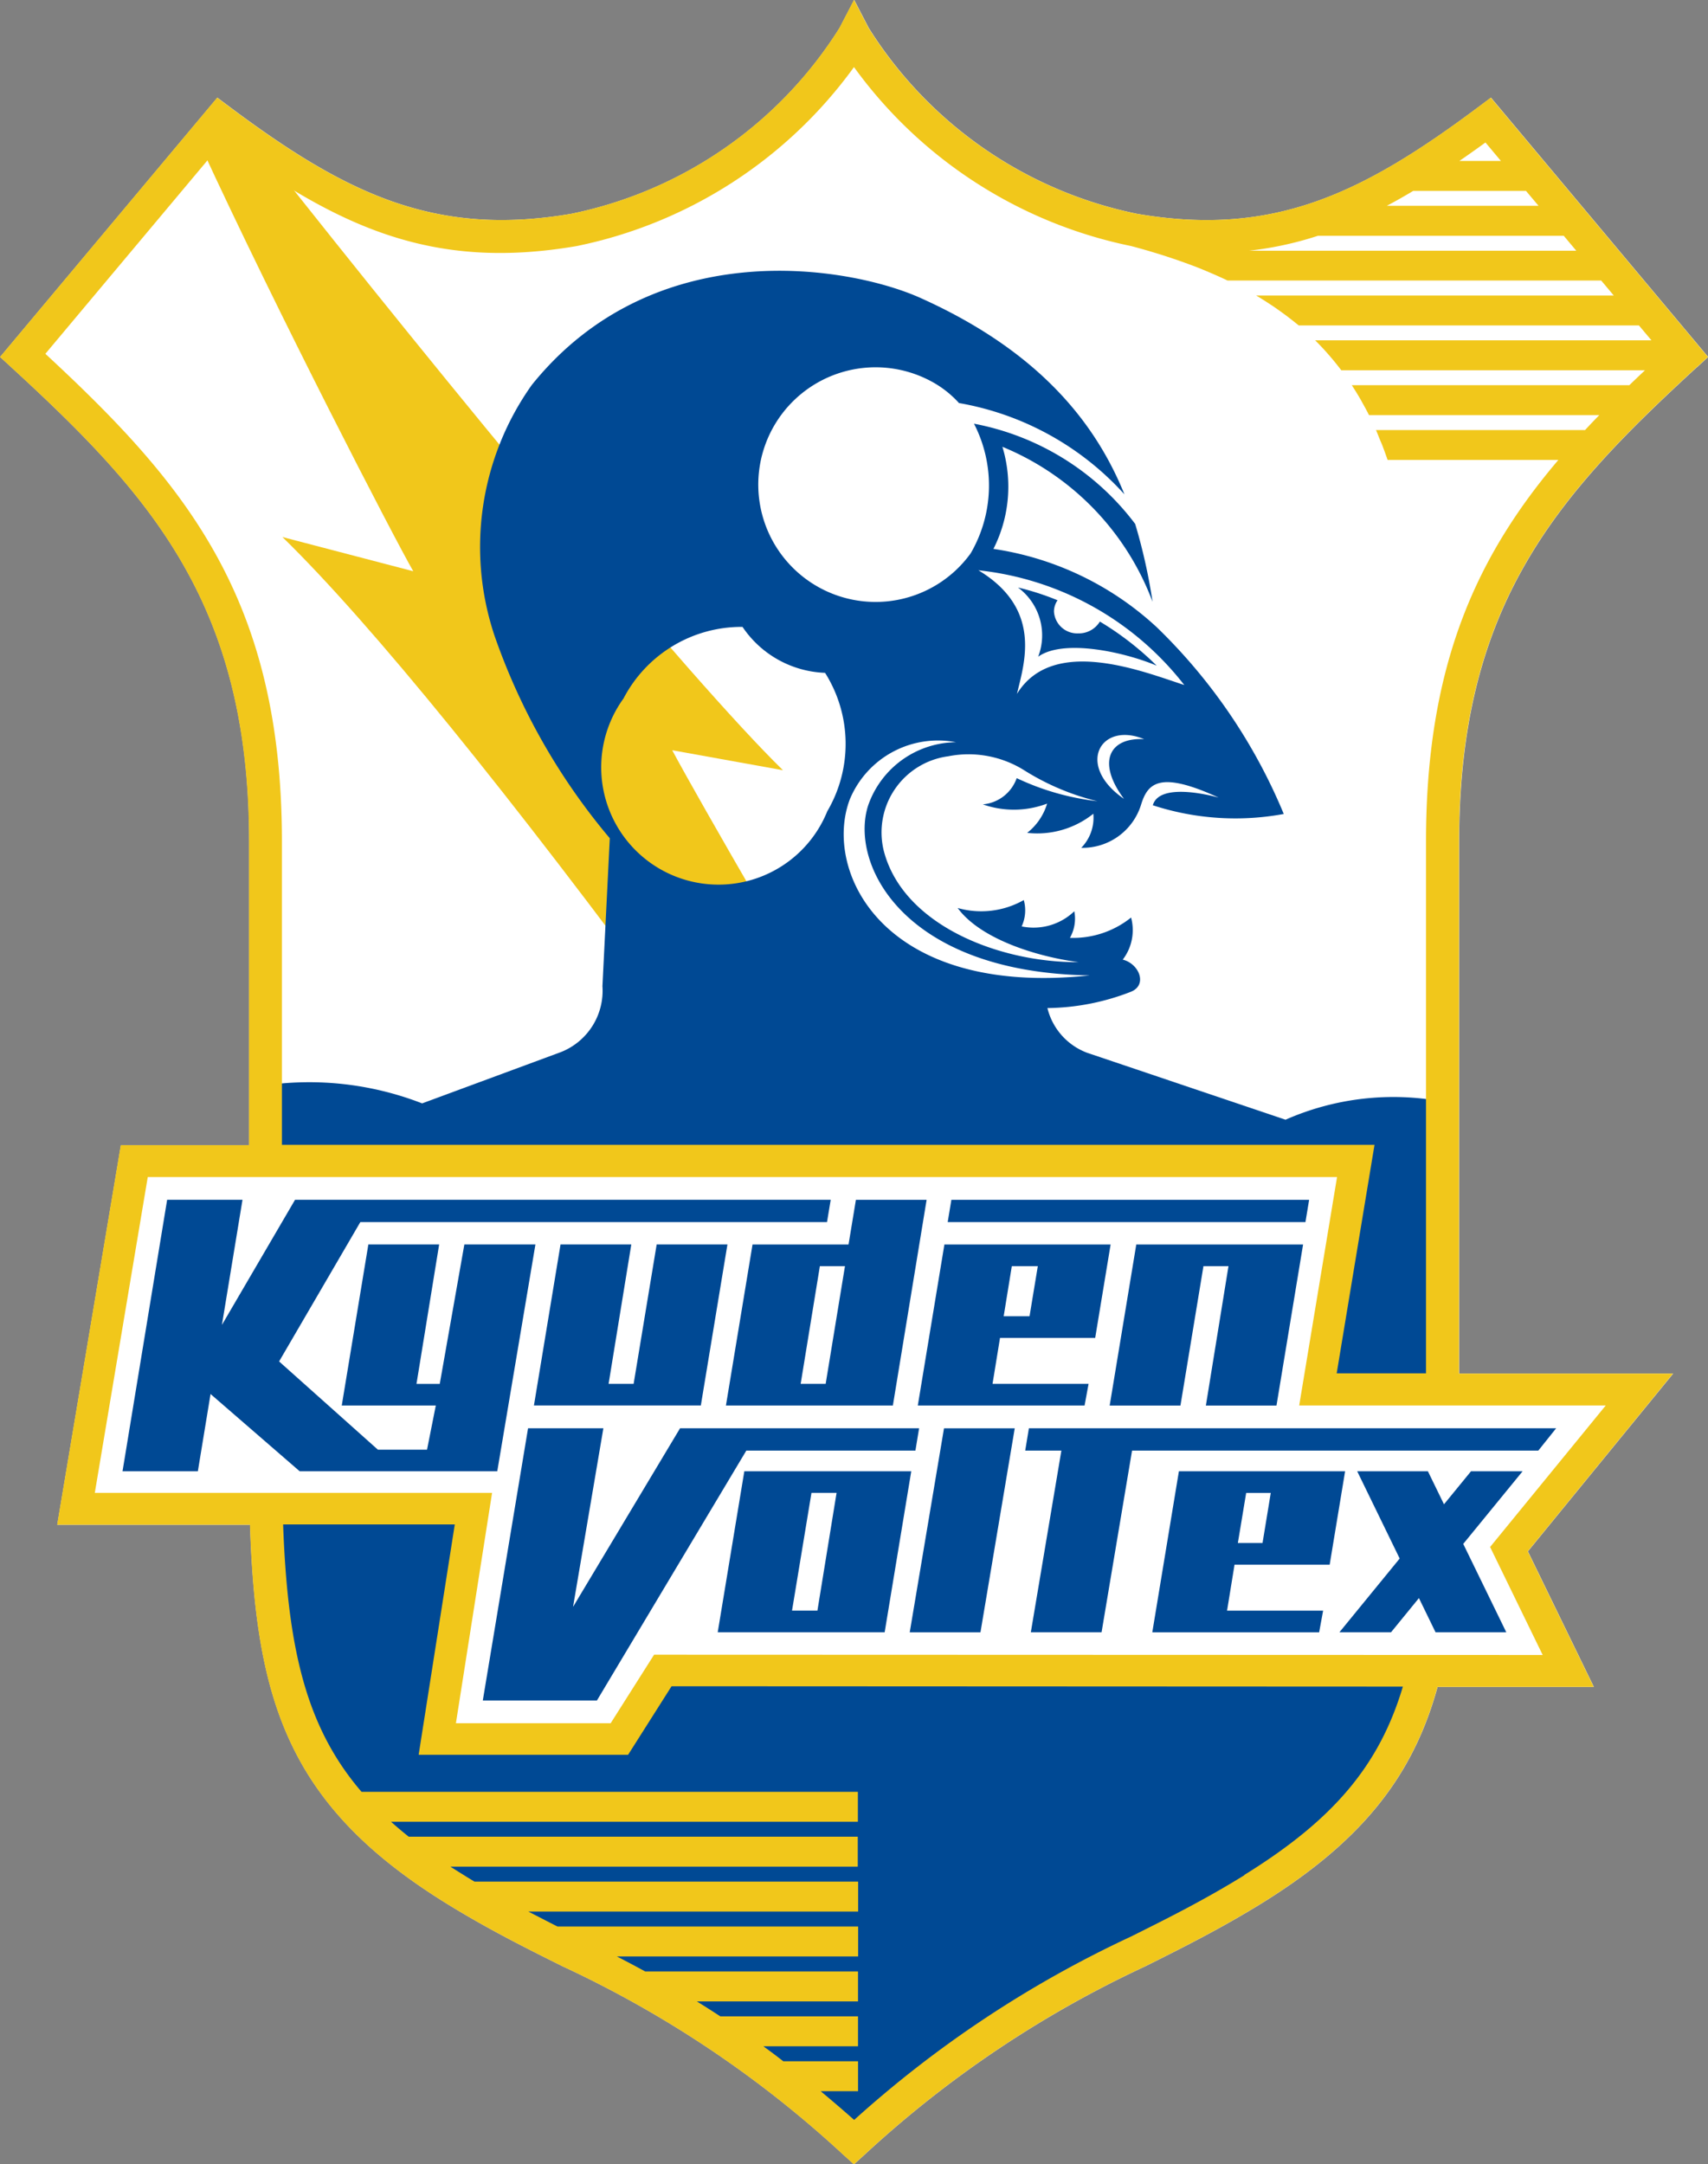 <svg xmlns="http://www.w3.org/2000/svg" width="51.381" height="65.098" viewBox="0 0 51.381 65.098"><rect x="0" y="0" width="51.381" height="65.098" fill="#808080" stroke="none"/><g transform="translate(-5926.675 -8019.29)"><path d="M173.7,503.005l.348-.321-6.533-7.8-.377.281c-3.51,2.625-6.187,3.914-10.273,3.212a12.477,12.477,0,0,1-8.068-5.589l-.439-.845-.439.845a12.48,12.48,0,0,1-8.068,5.589c-4.087.7-6.764-.587-10.275-3.212l-.375-.281-6.534,7.8.349.321c4.183,3.843,7.143,7.114,7.143,14.263v9.123H126.3l-1.915,11.418h5.8c.175,5.352,1.188,8.467,5.9,11.386,1.232.763,2.383,1.338,3.5,1.894a32.685,32.685,0,0,1,8.435,5.656l.332.3.331-.3a32.718,32.718,0,0,1,8.435-5.656c1.113-.556,2.264-1.131,3.5-1.894,3.07-1.9,4.569-3.884,5.291-6.51h4.7l-1.983-4.075c.443-.544,4.369-5.347,4.369-5.347h-6.437v-16c0-7.149,2.96-10.42,7.143-14.263" transform="translate(5804.013 7527.343)" fill="#fff"/><path d="M142.89,514.514l3.326.6c-2.811-2.743-10.085-11.573-15.626-18.6-.431-.294-.869-.611-1.316-.946l-.6.712c2.345,5.094,5.858,11.876,6.42,12.849l-3.936-1.029c5.4,5.273,16.479,20.366,29.78,40.3.384-.257.738-.514,1.068-.775-8.321-14.579-17.233-29.6-19.12-33.108" transform="translate(5804.013 7527.343)" fill="#f1c71b"/><path d="M153.893,511.7c.756-.542,2.574-.147,3.565.269a9.053,9.053,0,0,0-1.709-1.326.741.741,0,0,1-.653.355.7.7,0,0,1-.728-.659.6.6,0,0,1,.108-.337,8.086,8.086,0,0,0-1.19-.384,1.791,1.791,0,0,1,.607,2.082" transform="translate(5804.013 7527.343)" fill="#004994"/><path d="M136.35,548.775c3.84,2.375,6.708,2.817,12,7.6,5.294-4.786,8.162-5.228,12-7.6,5-3.093,5.7-6.227,5.7-13.243V525.079a8.048,8.048,0,0,0-4.716.547l-5.971-2.014a1.926,1.926,0,0,1-1.192-1.344,7.091,7.091,0,0,0,2.5-.486c.525-.2.263-.848-.234-.971a1.458,1.458,0,0,0,.251-1.266,2.783,2.783,0,0,1-1.84.611,1.173,1.173,0,0,0,.132-.8,1.77,1.77,0,0,1-1.584.456,1.153,1.153,0,0,0,.064-.793,2.592,2.592,0,0,1-1.989.239c.676.924,2.344,1.457,3.634,1.629-2.378.015-5.289-1.112-5.86-3.362a2.31,2.31,0,0,1,1.941-2.83,3.155,3.155,0,0,1,2.3.429,7.4,7.4,0,0,0,2.188.922,7.732,7.732,0,0,1-2.427-.694,1.187,1.187,0,0,1-1.02.789,2.825,2.825,0,0,0,1.935-.023,1.76,1.76,0,0,1-.6.88,2.7,2.7,0,0,0,1.99-.575,1.291,1.291,0,0,1-.363,1.025,1.841,1.841,0,0,0,1.8-1.3c.2-.645.555-1.028,2.334-.21,0,0-1.77-.517-1.981.23a8.008,8.008,0,0,0,3.939.262,16.708,16.708,0,0,0-3.826-5.622h0a9.207,9.207,0,0,0-4.908-2.351,4.136,4.136,0,0,0,.27-3.071,8.125,8.125,0,0,1,4.517,4.662,16.883,16.883,0,0,0-.523-2.342,7.909,7.909,0,0,0-4.849-3.015,4.056,4.056,0,0,1-.1,3.9,3.529,3.529,0,1,1-1.151-5.155,3.1,3.1,0,0,1,.8.634,8.72,8.72,0,0,1,4.977,2.746c-.847-2.092-2.516-4.285-6.147-5.912-2.118-.946-7.983-1.971-11.679,2.619a8.411,8.411,0,0,0-1.129,7.529,19.239,19.239,0,0,0,3.473,6.108l-.221,4.449a1.983,1.983,0,0,1-1.237,1.978l-4.187,1.548a9.377,9.377,0,0,0-4.718-.543v10.94c0,7.016.7,10.15,5.7,13.243m20.131-32.8c-1.463-1.005-.711-2.34.607-1.795-1.044-.058-1.435.685-.607,1.795m1.814-3.424c-1.235-.4-3.948-1.5-5.033.267.211-.906.784-2.546-1.16-3.718a9.058,9.058,0,0,1,6.193,3.451m-6.842,1.721a2.827,2.827,0,0,0-2.672,1.914c-.552,1.756,1.06,5.008,6.67,5.1-6.247.666-8.033-3.148-7.216-5.3a2.871,2.871,0,0,1,3.218-1.709m-10.027-1.321a4,4,0,0,1,3.58-2.153,3.131,3.131,0,0,0,2.483,1.382,4,4,0,0,1,.067,4.163,3.529,3.529,0,1,1-6.13-3.392" transform="translate(5804.013 7527.343)" fill="#004994"/><path d="M173.693,503.005l.349-.321-6.534-7.8-.375.281c-3.511,2.625-6.188,3.914-10.274,3.212a12.48,12.48,0,0,1-8.068-5.589l-.439-.845-.439.845a12.483,12.483,0,0,1-8.068,5.589c-4.086.7-6.763-.587-10.275-3.212l-.375-.281-6.533,7.8.349.321c4.182,3.843,7.142,7.114,7.142,14.263v9.123h-3.858l-1.914,11.418h5.8c.174,5.352,1.186,8.467,5.9,11.386,1.234.763,2.384,1.338,3.5,1.894a32.641,32.641,0,0,1,8.434,5.657l.333.3.333-.3a32.675,32.675,0,0,1,8.434-5.657c1.112-.556,2.263-1.131,3.5-1.894,3.069-1.9,4.568-3.883,5.29-6.509h4.7l-1.985-4.076,4.369-5.347h-6.437v-16c0-7.149,2.96-10.42,7.142-14.263m-6.346-6.767c.077.09.241.288.466.555h-1.25q.387-.266.784-.555m-2.172,1.456h3.392l.378.449H164.38c.264-.139.529-.29.795-.449m-2.871,1.35h7.4l.377.45h-9.851a10.386,10.386,0,0,0,2.079-.45m-2.21,49.309c-1.195.739-2.274,1.279-3.418,1.849a33.519,33.519,0,0,0-8.324,5.514c-.347-.308-.681-.592-1.007-.864h1.124v-.9h-2.248c-.2-.157-.4-.307-.6-.451h2.847v-.9h-4.141c-.24-.157-.475-.307-.707-.45h4.848v-.9h-6.4q-.432-.236-.853-.452h7.257v-.9h-9.043c-.294-.149-.586-.3-.879-.451h9.922v-.9H136.936c-.108-.066-.217-.13-.326-.2-.136-.084-.267-.167-.4-.251h12.256v-.9H134.958q-.279-.222-.533-.45h14.044v-.9H133.538c-1.667-1.941-2.223-4.3-2.359-8.042h5.164c-.245,1.564-1.087,6.929-1.087,6.929h6.3l1.308-2.062,22,.01c-.716,2.4-2.118,4.023-4.773,5.667m2.782-15.089c.259-1.566,1.138-6.873,1.138-6.873H131.143v-9.123c0-7.349-2.932-10.791-7.116-14.67.515-.616,4.825-5.757,5.33-6.36,3.548,2.6,6.371,3.855,10.655,3.119a13.682,13.682,0,0,0,8.34-5.383,13.681,13.681,0,0,0,8.339,5.383h0c.218.058.428.117.635.179.042.014.086.025.128.039.174.052.343.108.508.164.081.026.162.055.24.083.132.047.262.094.389.142s.223.088.333.134l.04.017c.215.09.423.182.626.279H170.83l.378.45H160.45q.21.125.408.256c.063.041.125.082.185.124s.125.089.187.133c.172.125.337.253.5.387h10.235l.377.449H162.226a8.513,8.513,0,0,1,.785.9h9.136c-.159.15-.316.3-.471.449h-8.349q.14.213.269.437c.011.019.02.037.031.057.074.133.149.266.218.406h6.928c-.146.148-.289.3-.429.449h-6.288c.054.125.1.253.157.382l.031.075c.056.145.109.293.161.443h5.136c-2.441,2.875-3.981,6.149-3.981,11.473v16Z" transform="translate(5804.013 7527.343)" fill="#f1c71b"/><path d="M162.884,527.35H127.107l-1.593,9.5h11.951l-1.088,6.929h4.655l1.307-2.062,26.731.009-1.582-3.248,3.479-4.257h-9.222Z" transform="translate(5804.013 7527.343)" fill="#fff"/><path d="M161.062,534.223l.8-4.843h-5.018l-.8,4.843h2.129l.692-4.193h.753l-.68,4.193Z" transform="translate(5804.013 7527.343)" fill="#004994"/><path d="M139.524,529.379l-.8,4.842h5.021l.8-4.842h-2.129l-.693,4.192h-.753l.683-4.192Z" transform="translate(5804.013 7527.343)" fill="#004994"/><path d="M155.289,534.222l.12-.651H152.52l.225-1.382h2.863l.464-2.809h-5l-.8,4.842ZM153.1,530.03h.782l-.249,1.508h-.778Z" transform="translate(5804.013 7527.343)" fill="#004994"/><path d="M162.662,539.009l.464-2.808h-5l-.8,4.843h5.019l.12-.651h-2.89l.225-1.384Zm-2.512-2.158h.74l-.248,1.508H159.9Z" transform="translate(5804.013 7527.343)" fill="#004994"/><path d="M145.075,536.2h-.022l-.8,4.842h5.022l.8-4.842Zm2.177,4.192h-.764l.585-3.542h.755Z" transform="translate(5804.013 7527.343)" fill="#004994"/><path d="M166.914,536.2l-.813.994-.484-.994H163.49l1.278,2.625-1.813,2.218h1.553l.839-1.028.5,1.028h2.128l-1.295-2.658,1.786-2.185Z" transform="translate(5804.013 7527.343)" fill="#004994"/><path d="M137.621,536.2l1.148-6.822h-2.138l-.74,4.194h-.7l.682-4.194h-2.13l-.8,4.844h2.829l-.264,1.329H134.03l-2.972-2.654,2.444-4.192h14.039l.111-.671H131.538l-2.2,3.764.619-3.764H127.69l-1.342,8.166h2.266l.382-2.323,2.681,2.323Z" transform="translate(5804.013 7527.343)" fill="#004994"/><path d="M144.5,534.222h5.022l1.015-6.187h-2.127l-.222,1.345H145.3Zm2.826-4.192h.755l-.581,3.541h-.752Z" transform="translate(5804.013 7527.343)" fill="#004994"/><path d="M150.2,535.579l.111-.672h-7.191l-3.219,5.372.912-5.372h-2.266l-1.361,8.188h3.433l4.494-7.516Z" transform="translate(5804.013 7527.343)" fill="#004994"/><path d="M150.029,541.044h2.128l1.031-6.136H151.06Z" transform="translate(5804.013 7527.343)" fill="#004994"/><path d="M162.044,528.035H151.282l-.111.671h10.762Z" transform="translate(5804.013 7527.343)" fill="#004994"/><path d="M153.614,534.907l-.111.672h1.088l-.919,5.464H155.8l.917-5.464h12.221l.537-.672Z" transform="translate(5804.013 7527.343)" fill="#004994"/></g></svg>